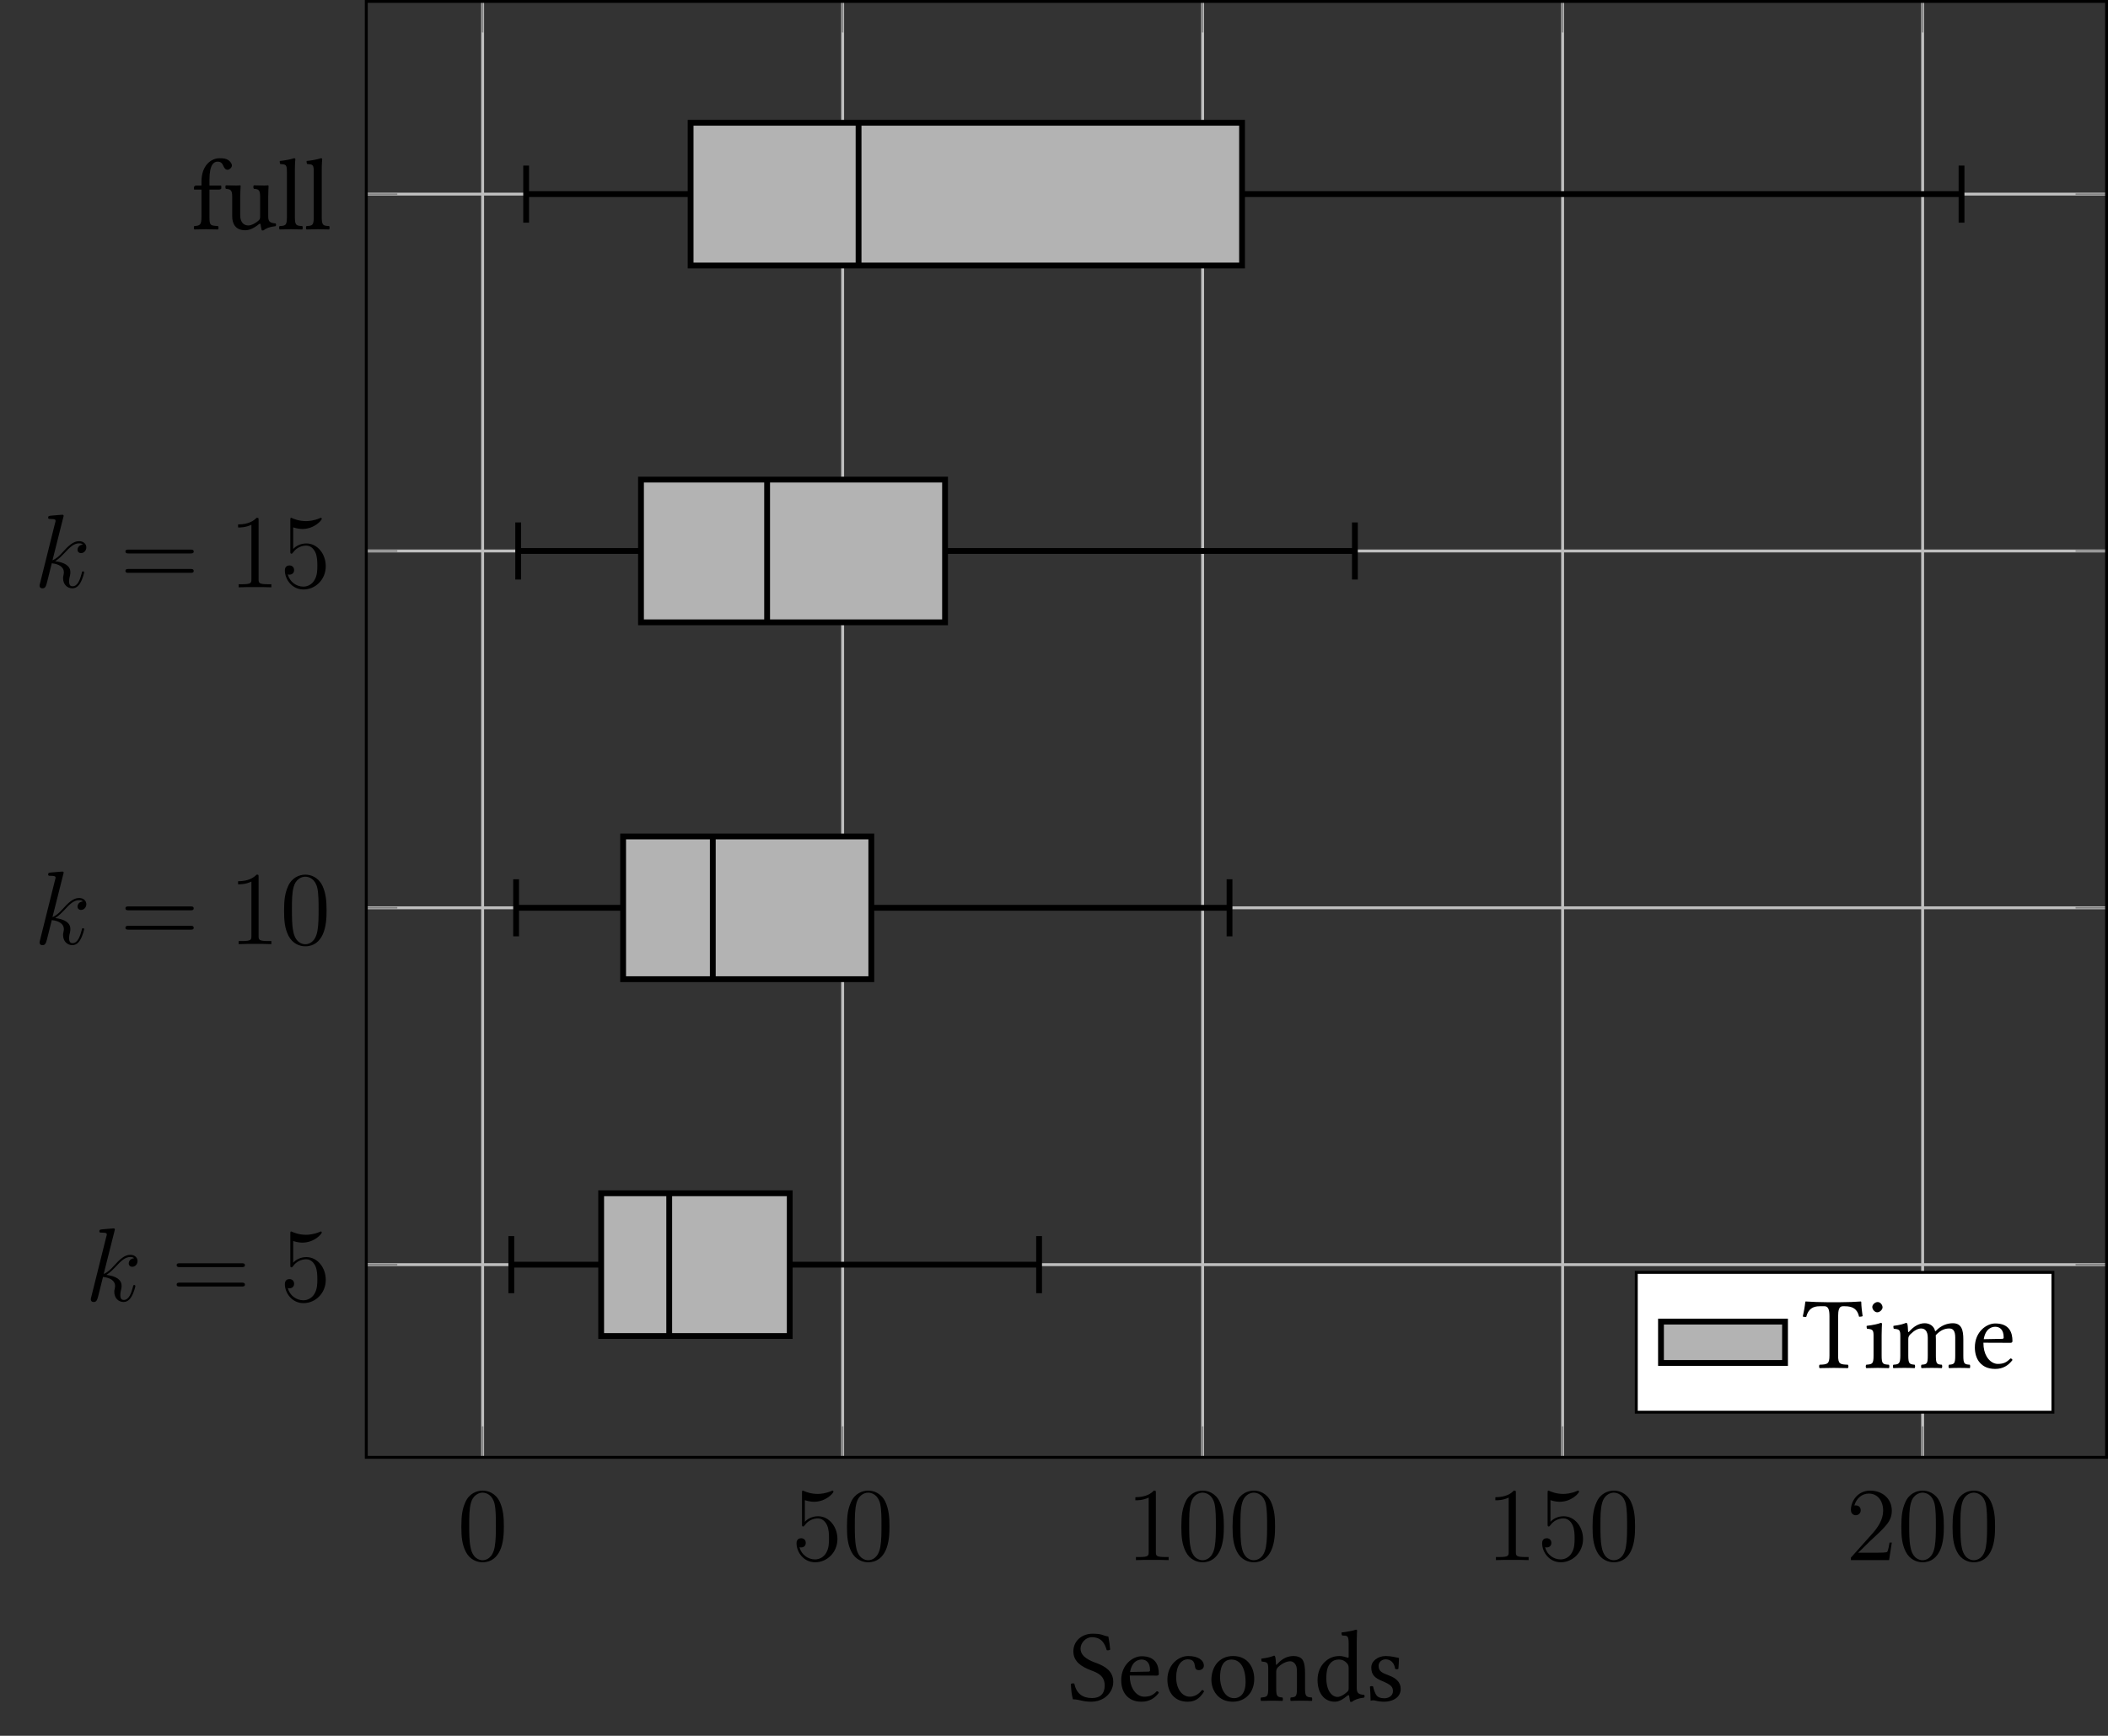 <?xml version="1.0" encoding="UTF-8"?>
<svg xmlns="http://www.w3.org/2000/svg" xmlns:xlink="http://www.w3.org/1999/xlink" width="289.058pt" height="238.034pt" viewBox="0 0 289.058 238.034" version="1.1">
<rect x="0" y="0" width="289.058" height="238.034" fill="#333333" stroke="none"/>
<defs>
<g>
<symbol overflow="visible" id="glyph0-0">
<path style="stroke:none;" d=""/>
</symbol>
<symbol overflow="visible" id="glyph0-1">
<path style="stroke:none;" d="M 6.422 -4.594 C 6.422 -5.781 6.359 -6.938 5.844 -8.031 C 5.25 -9.219 4.219 -9.531 3.516 -9.531 C 2.688 -9.531 1.656 -9.125 1.141 -7.938 C 0.734 -7.031 0.594 -6.141 0.594 -4.594 C 0.594 -3.203 0.688 -2.156 1.203 -1.141 C 1.766 -0.047 2.75 0.297 3.5 0.297 C 4.75 0.297 5.469 -0.438 5.875 -1.281 C 6.391 -2.359 6.422 -3.766 6.422 -4.594 Z M 3.5 0.016 C 3.047 0.016 2.109 -0.25 1.844 -1.812 C 1.672 -2.672 1.672 -3.766 1.672 -4.766 C 1.672 -5.938 1.672 -7 1.906 -7.844 C 2.156 -8.812 2.891 -9.25 3.5 -9.25 C 4.047 -9.25 4.875 -8.922 5.156 -7.688 C 5.328 -6.875 5.328 -5.734 5.328 -4.766 C 5.328 -3.797 5.328 -2.719 5.172 -1.844 C 4.906 -0.266 4 0.016 3.5 0.016 Z M 3.5 0.016 "/>
</symbol>
<symbol overflow="visible" id="glyph0-2">
<path style="stroke:none;" d="M 1.844 -8.219 C 2.453 -8.016 2.953 -8 3.109 -8 C 4.734 -8 5.766 -9.188 5.766 -9.391 C 5.766 -9.453 5.734 -9.531 5.656 -9.531 C 5.625 -9.531 5.594 -9.531 5.469 -9.469 C 4.656 -9.125 3.969 -9.078 3.594 -9.078 C 2.656 -9.078 1.984 -9.359 1.703 -9.484 C 1.609 -9.531 1.578 -9.531 1.562 -9.531 C 1.453 -9.531 1.453 -9.438 1.453 -9.203 L 1.453 -4.953 C 1.453 -4.688 1.453 -4.609 1.625 -4.609 C 1.688 -4.609 1.703 -4.625 1.844 -4.797 C 2.25 -5.375 2.922 -5.719 3.641 -5.719 C 4.406 -5.719 4.781 -5.016 4.891 -4.781 C 5.141 -4.219 5.156 -3.516 5.156 -2.969 C 5.156 -2.422 5.156 -1.609 4.75 -0.969 C 4.438 -0.438 3.875 -0.094 3.234 -0.094 C 2.297 -0.094 1.359 -0.734 1.109 -1.781 C 1.172 -1.75 1.266 -1.734 1.328 -1.734 C 1.578 -1.734 1.969 -1.875 1.969 -2.359 C 1.969 -2.766 1.688 -3 1.328 -3 C 1.078 -3 0.703 -2.875 0.703 -2.312 C 0.703 -1.094 1.672 0.297 3.266 0.297 C 4.891 0.297 6.312 -1.062 6.312 -2.891 C 6.312 -4.594 5.156 -6.016 3.656 -6.016 C 2.844 -6.016 2.203 -5.656 1.844 -5.25 Z M 1.844 -8.219 "/>
</symbol>
<symbol overflow="visible" id="glyph0-3">
<path style="stroke:none;" d="M 4.125 -9.188 C 4.125 -9.531 4.125 -9.531 3.844 -9.531 C 3.5 -9.156 2.781 -8.625 1.312 -8.625 L 1.312 -8.203 C 1.641 -8.203 2.359 -8.203 3.141 -8.578 L 3.141 -1.109 C 3.141 -0.594 3.094 -0.422 1.844 -0.422 L 1.391 -0.422 L 1.391 0 C 1.781 -0.031 3.172 -0.031 3.641 -0.031 C 4.109 -0.031 5.5 -0.031 5.875 0 L 5.875 -0.422 L 5.438 -0.422 C 4.172 -0.422 4.125 -0.594 4.125 -1.109 Z M 4.125 -9.188 "/>
</symbol>
<symbol overflow="visible" id="glyph0-4">
<path style="stroke:none;" d="M 6.312 -2.406 L 6 -2.406 C 5.953 -2.172 5.844 -1.375 5.688 -1.141 C 5.594 -1.016 4.781 -1.016 4.344 -1.016 L 1.688 -1.016 C 2.078 -1.344 2.953 -2.266 3.328 -2.609 C 5.516 -4.625 6.312 -5.359 6.312 -6.781 C 6.312 -8.438 5 -9.531 3.344 -9.531 C 1.672 -9.531 0.703 -8.125 0.703 -6.891 C 0.703 -6.156 1.328 -6.156 1.375 -6.156 C 1.672 -6.156 2.047 -6.375 2.047 -6.828 C 2.047 -7.234 1.781 -7.5 1.375 -7.5 C 1.25 -7.5 1.219 -7.5 1.172 -7.484 C 1.453 -8.469 2.219 -9.125 3.156 -9.125 C 4.375 -9.125 5.125 -8.109 5.125 -6.781 C 5.125 -5.562 4.422 -4.5 3.594 -3.578 L 0.703 -0.344 L 0.703 0 L 5.938 0 Z M 6.312 -2.406 "/>
</symbol>
<symbol overflow="visible" id="glyph0-5">
<path style="stroke:none;" d="M 9.688 -4.641 C 9.891 -4.641 10.141 -4.641 10.141 -4.906 C 10.141 -5.172 9.891 -5.172 9.688 -5.172 L 1.234 -5.172 C 1.031 -5.172 0.781 -5.172 0.781 -4.922 C 0.781 -4.641 1.016 -4.641 1.234 -4.641 Z M 9.688 -1.984 C 9.891 -1.984 10.141 -1.984 10.141 -2.234 C 10.141 -2.516 9.891 -2.516 9.688 -2.516 L 1.234 -2.516 C 1.031 -2.516 0.781 -2.516 0.781 -2.25 C 0.781 -1.984 1.016 -1.984 1.234 -1.984 Z M 9.688 -1.984 "/>
</symbol>
<symbol overflow="visible" id="glyph1-0">
<path style="stroke:none;" d=""/>
</symbol>
<symbol overflow="visible" id="glyph1-1">
<path style="stroke:none;" d="M 4.031 -9.594 C 4.047 -9.656 4.078 -9.734 4.078 -9.812 C 4.078 -9.953 3.938 -9.953 3.906 -9.953 C 3.891 -9.953 3.375 -9.906 3.109 -9.891 C 2.875 -9.875 2.656 -9.844 2.391 -9.828 C 2.047 -9.797 1.953 -9.781 1.953 -9.531 C 1.953 -9.375 2.094 -9.375 2.234 -9.375 C 2.969 -9.375 2.969 -9.25 2.969 -9.109 C 2.969 -9.047 2.969 -9.016 2.891 -8.766 L 0.844 -0.562 C 0.781 -0.344 0.781 -0.312 0.781 -0.234 C 0.781 0.094 1.031 0.141 1.172 0.141 C 1.578 0.141 1.656 -0.172 1.781 -0.609 L 2.453 -3.297 C 3.484 -3.188 4.109 -2.75 4.109 -2.062 C 4.109 -1.984 4.109 -1.922 4.062 -1.703 C 4 -1.484 4 -1.312 4 -1.25 C 4 -0.422 4.547 0.141 5.281 0.141 C 5.938 0.141 6.281 -0.453 6.391 -0.656 C 6.703 -1.188 6.891 -2 6.891 -2.047 C 6.891 -2.125 6.828 -2.188 6.734 -2.188 C 6.609 -2.188 6.594 -2.125 6.547 -1.891 C 6.344 -1.141 6.031 -0.141 5.312 -0.141 C 5.016 -0.141 4.828 -0.281 4.828 -0.828 C 4.828 -1.109 4.891 -1.422 4.953 -1.641 C 5 -1.891 5 -1.906 5 -2.078 C 5 -2.922 4.25 -3.406 2.922 -3.578 C 3.438 -3.891 3.953 -4.453 4.156 -4.656 C 4.984 -5.578 5.531 -6.031 6.203 -6.031 C 6.531 -6.031 6.609 -5.953 6.719 -5.859 C 6.188 -5.812 5.984 -5.438 5.984 -5.156 C 5.984 -4.812 6.25 -4.688 6.453 -4.688 C 6.844 -4.688 7.188 -5.016 7.188 -5.484 C 7.188 -5.891 6.859 -6.328 6.203 -6.328 C 5.422 -6.328 4.781 -5.766 3.766 -4.625 C 3.609 -4.453 3.078 -3.906 2.547 -3.703 Z M 4.031 -9.594 "/>
</symbol>
<symbol overflow="visible" id="glyph2-0">
<path style="stroke:none;" d="M 0.703 -8.406 L 3.062 -4.875 L 0.703 -1.328 Z M 1.109 -0.703 L 3.484 -4.234 L 5.859 -0.703 Z M 3.906 -4.875 L 6.281 -8.406 L 6.281 -1.328 Z M 3.484 -5.5 L 1.109 -9.031 L 5.859 -9.031 Z M 0 0 L 6.984 0 L 6.984 -9.734 L 0 -9.734 Z M 0 0 "/>
</symbol>
<symbol overflow="visible" id="glyph2-1">
<path style="stroke:none;" d="M 2.438 -1.703 L 2.438 -5.438 L 3.734 -5.438 C 3.859 -5.438 4.062 -5.5 4.062 -5.625 L 4.062 -5.906 C 4.062 -5.953 4.016 -5.984 3.953 -5.984 L 2.438 -5.984 L 2.438 -6.781 C 2.438 -8.938 3.078 -9.266 3.547 -9.266 C 3.969 -9.266 4.188 -9.094 4.375 -8.609 C 4.5 -8.359 4.641 -8.156 4.938 -8.156 C 5.172 -8.156 5.516 -8.453 5.516 -8.734 C 5.516 -8.969 5.359 -9.219 5.062 -9.453 C 4.703 -9.703 4.344 -9.734 3.812 -9.734 C 2.641 -9.734 1.344 -8.719 1.344 -6.547 L 1.344 -5.984 L 0.625 -5.984 C 0.375 -5.984 0.312 -5.812 0.312 -5.703 L 0.312 -5.531 C 0.312 -5.453 0.328 -5.438 0.375 -5.438 L 1.344 -5.438 L 1.344 -1.703 C 1.344 -0.547 1.109 -0.484 0.359 -0.438 C 0.281 -0.344 0.281 -0.062 0.359 0.031 C 0.844 0.016 1.344 0 1.891 0 C 2.453 0 3.125 0.016 3.609 0.031 C 3.703 -0.062 3.703 -0.344 3.609 -0.438 C 2.531 -0.484 2.438 -0.547 2.438 -1.703 Z M 2.438 -1.703 "/>
</symbol>
<symbol overflow="visible" id="glyph2-2">
<path style="stroke:none;" d="M 3.031 0.141 C 3.578 0.141 4.234 -0.141 4.906 -0.703 C 4.984 -0.75 5.109 -0.781 5.125 -0.688 C 5.156 -0.328 5.281 0.141 5.281 0.141 C 5.391 0.188 5.453 0.172 5.547 0.141 C 5.844 -0.109 6.328 -0.328 7.188 -0.422 C 7.266 -0.5 7.266 -0.719 7.188 -0.797 C 6.297 -0.859 6.172 -1.125 6.172 -1.812 L 6.172 -4.5 C 6.172 -4.906 6.219 -5.938 6.219 -5.938 C 6.219 -5.969 6.188 -6.016 6.109 -6.016 C 6.047 -6 5.828 -5.984 5.625 -5.984 C 5.172 -5.984 4.672 -6 4.203 -6.016 C 4.109 -5.938 4.109 -5.641 4.203 -5.547 C 4.891 -5.516 5.062 -5.344 5.062 -4.422 L 5.062 -1.734 C 5.062 -1.469 5.031 -1.359 4.844 -1.188 C 4.328 -0.734 3.797 -0.516 3.453 -0.516 C 3.031 -0.516 2.328 -0.719 2.328 -1.953 L 2.328 -4.5 C 2.328 -4.906 2.391 -5.938 2.391 -5.938 C 2.391 -5.969 2.344 -6.016 2.281 -6.016 C 2.203 -6 2 -5.984 1.781 -5.984 C 1.344 -5.984 0.844 -6 0.359 -6.016 C 0.281 -5.938 0.281 -5.641 0.359 -5.547 C 1.031 -5.5 1.234 -5.344 1.234 -4.438 L 1.234 -1.766 C 1.234 -0.797 1.641 0.141 3.031 0.141 Z M 3.031 0.141 "/>
</symbol>
<symbol overflow="visible" id="glyph2-3">
<path style="stroke:none;" d="M 1.328 -1.703 C 1.328 -0.547 1.172 -0.469 0.328 -0.438 C 0.234 -0.344 0.234 -0.062 0.328 0.031 C 0.812 0.016 1.328 0 1.891 0 C 2.438 0 2.969 0.016 3.438 0.031 C 3.516 -0.062 3.516 -0.344 3.438 -0.438 C 2.578 -0.469 2.422 -0.547 2.422 -1.703 L 2.422 -8.141 C 2.422 -9.047 2.484 -9.594 2.484 -9.594 C 2.484 -9.703 2.422 -9.734 2.297 -9.734 C 1.953 -9.594 0.906 -9.406 0.344 -9.359 C 0.328 -9.25 0.344 -9.031 0.438 -8.938 C 1.234 -8.891 1.328 -8.844 1.328 -7.797 Z M 1.328 -1.703 "/>
</symbol>
<symbol overflow="visible" id="glyph2-4">
<path style="stroke:none;" d="M 5.516 -8.797 C 4.703 -8.922 4.734 -9.188 3.359 -9.188 C 1.953 -9.188 0.719 -8.25 0.719 -6.766 C 0.719 -5.297 1.922 -4.625 3.156 -4.156 C 3.984 -3.844 5.016 -3.453 5.016 -2.078 C 5.016 -0.953 4.391 -0.359 3.281 -0.359 C 1.984 -0.359 1.141 -0.969 0.844 -2.344 C 0.656 -2.406 0.516 -2.375 0.375 -2.297 C 0.438 -1.234 0.484 -0.859 0.656 -0.188 C 1.531 -0.188 1.922 0.141 3.172 0.141 C 3.797 0.141 4.391 -0.016 4.891 -0.328 C 5.688 -0.828 6.188 -1.672 6.188 -2.562 C 6.188 -4.047 5.078 -4.703 3.938 -5.141 C 3.094 -5.438 1.703 -5.969 1.703 -7.141 C 1.703 -7.922 2.406 -8.703 3.234 -8.703 C 4.594 -8.703 5.016 -7.844 5.297 -6.922 C 5.453 -6.891 5.641 -6.906 5.766 -7 C 5.703 -7.672 5.656 -8.062 5.516 -8.797 Z M 5.516 -8.797 "/>
</symbol>
<symbol overflow="visible" id="glyph2-5">
<path style="stroke:none;" d="M 1.734 -3.938 C 2 -5.516 2.969 -5.641 3.312 -5.641 C 3.844 -5.641 4.469 -5.344 4.469 -4.172 C 4.469 -4.047 4.406 -3.984 4.25 -3.984 Z M 5.391 -1.297 C 4.875 -0.766 4.469 -0.547 3.656 -0.547 C 3.156 -0.547 2.562 -0.844 2.141 -1.547 C 1.859 -2.016 1.688 -2.656 1.688 -3.453 L 5.406 -3.438 C 5.562 -3.438 5.672 -3.516 5.672 -3.672 C 5.672 -4.844 5.25 -6.094 3.312 -6.094 C 2.094 -6.094 0.516 -4.938 0.516 -2.812 C 0.516 -2.031 0.719 -1.281 1.172 -0.75 C 1.641 -0.203 2.297 0.141 3.312 0.141 C 4.375 0.141 5.125 -0.344 5.672 -1.078 C 5.641 -1.219 5.547 -1.281 5.391 -1.297 Z M 5.391 -1.297 "/>
</symbol>
<symbol overflow="visible" id="glyph2-6">
<path style="stroke:none;" d="M 5.547 -1.266 C 5.5 -1.391 5.391 -1.453 5.266 -1.469 C 4.781 -0.844 4.188 -0.547 3.594 -0.547 C 2.562 -0.547 1.719 -1.578 1.719 -3.203 C 1.719 -4.75 2.391 -5.672 3.312 -5.672 C 4.125 -5.672 4.234 -5.172 4.297 -4.688 C 4.344 -4.312 4.531 -4.188 4.828 -4.188 C 5.125 -4.188 5.516 -4.375 5.516 -4.797 C 5.516 -5.562 4.719 -6.125 3.375 -6.125 C 2 -6.125 0.516 -4.891 0.516 -2.906 C 0.516 -1.109 1.516 0.141 3.281 0.141 C 4.109 0.141 4.859 -0.125 5.547 -1.266 Z M 5.547 -1.266 "/>
</symbol>
<symbol overflow="visible" id="glyph2-7">
<path style="stroke:none;" d="M 0.578 -2.859 C 0.578 -1.438 1.516 0.141 3.5 0.141 C 4.391 0.141 5.078 -0.188 5.547 -0.641 C 6.188 -1.25 6.453 -2.141 6.453 -2.984 C 6.453 -4.438 5.672 -6.125 3.531 -6.125 C 2.609 -6.125 1.859 -5.75 1.344 -5.156 C 0.844 -4.547 0.578 -3.734 0.578 -2.859 Z M 3.328 -5.641 C 4.516 -5.641 5.266 -4.547 5.266 -2.547 C 5.266 -0.781 4.359 -0.344 3.703 -0.344 C 2.25 -0.344 1.766 -2.109 1.766 -3.188 C 1.766 -4.391 2.062 -5.641 3.328 -5.641 Z M 3.328 -5.641 "/>
</symbol>
<symbol overflow="visible" id="glyph2-8">
<path style="stroke:none;" d="M 2.562 -5 C 2.484 -4.891 2.406 -4.875 2.406 -5 C 2.391 -5.375 2.359 -5.922 2.281 -6.062 C 2.266 -6.125 2.234 -6.172 2.125 -6.172 C 1.734 -6.016 1.375 -5.891 0.406 -5.766 C 0.375 -5.672 0.406 -5.453 0.438 -5.375 C 1.188 -5.297 1.344 -5.234 1.344 -4.422 L 1.344 -1.703 C 1.344 -0.562 1.203 -0.5 0.359 -0.438 C 0.281 -0.344 0.281 -0.062 0.359 0.031 C 0.781 0.016 1.344 0 1.891 0 C 2.453 0 2.875 0.016 3.297 0.031 C 3.375 -0.062 3.375 -0.344 3.297 -0.438 C 2.578 -0.5 2.438 -0.562 2.438 -1.703 L 2.438 -3.984 C 2.438 -4.281 2.562 -4.453 2.672 -4.578 C 3.203 -5.094 3.844 -5.406 4.375 -5.406 C 4.656 -5.406 4.953 -5.219 5.125 -4.891 C 5.266 -4.625 5.281 -4.234 5.281 -3.828 L 5.281 -1.703 C 5.281 -0.562 5.156 -0.5 4.422 -0.438 C 4.359 -0.344 4.359 -0.062 4.422 0.031 C 4.844 0.016 5.281 0 5.844 0 C 6.406 0 6.906 0.016 7.328 0.031 C 7.391 -0.062 7.391 -0.344 7.328 -0.438 C 6.547 -0.5 6.391 -0.562 6.391 -1.703 L 6.391 -3.781 C 6.391 -4.547 6.328 -5.219 6.016 -5.656 C 5.781 -5.953 5.344 -6.125 4.859 -6.125 C 4.172 -6.125 3.391 -5.938 2.562 -5 Z M 2.562 -5 "/>
</symbol>
<symbol overflow="visible" id="glyph2-9">
<path style="stroke:none;" d="M 4.812 -1.734 C 4.812 -1.469 4.781 -1.359 4.594 -1.188 C 4.078 -0.734 3.625 -0.516 3.281 -0.516 C 2.531 -0.516 1.75 -1.344 1.75 -3.078 C 1.75 -4.094 1.938 -4.641 2.156 -4.938 C 2.578 -5.594 3.172 -5.641 3.453 -5.641 C 3.953 -5.641 4.297 -5.453 4.578 -5.141 C 4.766 -4.906 4.812 -4.812 4.812 -4.375 Z M 4.656 -0.703 C 4.734 -0.75 4.859 -0.781 4.875 -0.688 C 4.906 -0.344 5.016 0.141 5.016 0.141 C 5.141 0.188 5.203 0.172 5.281 0.141 C 5.594 -0.109 6.078 -0.328 6.938 -0.422 C 7.016 -0.5 7.016 -0.719 6.938 -0.797 C 6.047 -0.859 5.922 -1.125 5.922 -1.812 L 5.922 -8.141 C 5.922 -9.047 5.969 -9.594 5.969 -9.594 C 5.969 -9.703 5.922 -9.734 5.797 -9.734 C 5.438 -9.594 4.391 -9.406 3.844 -9.359 C 3.812 -9.25 3.844 -9.031 3.922 -8.938 C 4.641 -8.906 4.812 -8.969 4.812 -7.797 L 4.812 -6.016 C 4.812 -5.922 4.781 -5.891 4.688 -5.891 C 4.625 -5.891 4.062 -6.125 3.594 -6.125 C 2.672 -6.125 2.062 -5.812 1.5 -5.281 C 0.906 -4.688 0.547 -3.859 0.547 -2.828 C 0.547 -1.109 1.406 0.141 2.922 0.141 C 3.453 0.141 3.984 -0.141 4.656 -0.703 Z M 4.656 -0.703 "/>
</symbol>
<symbol overflow="visible" id="glyph2-10">
<path style="stroke:none;" d="M 0.672 -1.922 C 0.719 -1.234 0.766 -0.594 0.766 0 C 0.906 -0.031 1.047 -0.047 1.109 -0.047 C 1.219 -0.047 1.297 -0.047 1.391 -0.016 C 1.766 0.078 2.156 0.141 2.672 0.141 C 3.453 0.141 4.891 -0.234 4.891 -1.625 C 4.891 -2.562 4.203 -3.125 3.25 -3.469 C 2.406 -3.797 1.859 -4 1.859 -4.766 C 1.859 -5.344 2.359 -5.672 2.828 -5.672 C 3.141 -5.672 3.953 -5.547 4.125 -4.375 C 4.219 -4.281 4.5 -4.297 4.578 -4.375 C 4.625 -4.891 4.641 -5.406 4.656 -5.859 C 4.234 -5.938 3.562 -6.125 2.828 -6.125 C 1.797 -6.125 0.859 -5.453 0.859 -4.562 C 0.859 -3.547 1.328 -3.109 2.406 -2.672 C 3.562 -2.188 3.828 -1.891 3.828 -1.297 C 3.828 -0.609 3.156 -0.328 2.641 -0.328 C 2.094 -0.328 1.781 -0.5 1.641 -0.656 C 1.344 -0.984 1.188 -1.594 1.109 -1.938 C 1.016 -2.016 0.75 -2.016 0.672 -1.922 Z M 0.672 -1.922 "/>
</symbol>
<symbol overflow="visible" id="glyph2-11">
<path style="stroke:none;" d="M 4.891 -1.703 L 4.891 -7.031 C 4.891 -7.922 5.016 -8.453 5.531 -8.453 L 5.828 -8.453 C 6.875 -8.453 7.531 -8.094 7.766 -7.016 C 7.922 -7.016 8.125 -7.031 8.25 -7.094 C 8.156 -7.734 8.078 -8.438 8.062 -9.062 C 8.062 -9.078 8.031 -9.109 8.016 -9.109 C 7.547 -9.062 6 -9 4.891 -9 L 3.703 -9 C 2.625 -9 0.984 -9.062 0.453 -9.109 C 0.422 -9.109 0.391 -9.078 0.391 -9.062 C 0.328 -8.438 0.203 -7.719 0.047 -7.047 C 0.188 -6.984 0.344 -6.984 0.516 -6.984 C 0.797 -8.094 1.438 -8.453 2.359 -8.453 L 3.047 -8.453 C 3.562 -8.453 3.703 -7.922 3.703 -7.078 L 3.703 -1.703 C 3.703 -0.547 3.453 -0.469 2.344 -0.438 C 2.266 -0.344 2.266 -0.062 2.344 0.031 C 3.031 0.016 3.734 0 4.297 0 C 4.828 0 5.547 0.016 6.234 0.031 C 6.328 -0.062 6.328 -0.344 6.234 -0.438 C 5.125 -0.469 4.891 -0.547 4.891 -1.703 Z M 4.891 -1.703 "/>
</symbol>
<symbol overflow="visible" id="glyph2-12">
<path style="stroke:none;" d="M 1.25 -8.359 C 1.25 -8 1.594 -7.625 1.922 -7.625 C 2.312 -7.625 2.656 -8.016 2.656 -8.297 C 2.656 -8.641 2.359 -9.031 1.984 -9.031 C 1.641 -9.031 1.25 -8.688 1.25 -8.359 Z M 2.531 -1.703 L 2.531 -4.484 C 2.531 -5.172 2.578 -6.062 2.578 -6.062 C 2.578 -6.125 2.516 -6.172 2.406 -6.172 C 2.016 -6.016 1.453 -5.891 0.484 -5.766 C 0.453 -5.672 0.484 -5.453 0.516 -5.375 C 1.281 -5.297 1.422 -5.219 1.422 -4.422 L 1.422 -1.703 C 1.422 -0.547 1.266 -0.5 0.422 -0.438 C 0.328 -0.344 0.328 -0.062 0.422 0.031 C 0.875 0.016 1.422 0 1.984 0 C 2.547 0 3.062 0.016 3.531 0.031 C 3.609 -0.062 3.609 -0.344 3.531 -0.438 C 2.672 -0.484 2.531 -0.547 2.531 -1.703 Z M 2.531 -1.703 "/>
</symbol>
<symbol overflow="visible" id="glyph2-13">
<path style="stroke:none;" d="M 2.375 -5 C 2.359 -5.406 2.328 -5.922 2.266 -6.062 C 2.234 -6.125 2.203 -6.172 2.094 -6.172 C 1.703 -6.016 1.344 -5.891 0.375 -5.766 C 0.344 -5.672 0.375 -5.453 0.406 -5.375 C 1.156 -5.297 1.312 -5.234 1.312 -4.422 L 1.312 -1.703 C 1.312 -0.562 1.125 -0.484 0.359 -0.438 C 0.281 -0.344 0.281 -0.062 0.359 0.031 C 0.781 0.016 1.312 0 1.875 0 C 2.422 0 2.859 0.016 3.281 0.031 C 3.359 -0.062 3.359 -0.344 3.281 -0.438 C 2.562 -0.5 2.406 -0.562 2.406 -1.703 L 2.406 -3.984 C 2.406 -4.281 2.547 -4.453 2.656 -4.578 C 3.203 -5.125 3.719 -5.406 4.156 -5.406 C 4.688 -5.406 5.078 -5.062 5.078 -4.125 L 5.078 -1.703 C 5.078 -0.562 4.969 -0.484 4.219 -0.438 C 4.141 -0.344 4.141 -0.062 4.219 0.031 C 4.562 0.016 5.078 0 5.641 0 C 6.188 0 6.656 0.016 7 0.031 C 7.078 -0.062 7.078 -0.344 7 -0.438 C 6.312 -0.484 6.188 -0.562 6.188 -1.703 L 6.188 -3.922 C 6.188 -4.109 6.188 -4.312 6.172 -4.484 C 6.844 -5.219 7.469 -5.406 8.016 -5.406 C 8.547 -5.406 8.844 -5.094 8.844 -4.156 L 8.844 -1.703 C 8.844 -0.562 8.703 -0.484 7.984 -0.438 C 7.906 -0.344 7.906 -0.062 7.984 0.031 C 8.328 0.016 8.844 0 9.406 0 C 9.969 0 10.453 0.016 10.844 0.031 C 10.906 -0.062 10.906 -0.344 10.844 -0.438 C 10.078 -0.484 9.953 -0.562 9.953 -1.703 L 9.953 -3.906 C 9.953 -5.156 9.734 -6.125 8.516 -6.125 C 7.797 -6.125 6.938 -5.859 6.203 -5.094 C 6.172 -5.047 6.078 -4.984 6.062 -5.109 C 5.938 -5.672 5.391 -6.125 4.656 -6.125 C 3.844 -6.125 3.125 -5.656 2.547 -5 C 2.469 -4.922 2.391 -4.828 2.375 -5 Z M 2.375 -5 "/>
</symbol>
</g>
<clipPath id="clip1">
  <path d="M 50 26 L 289.059 26 L 289.059 174 L 50 174 Z M 50 26 "/>
</clipPath>
<clipPath id="clip2">
  <path d="M 50 0 L 289.059 0 L 289.059 201 L 50 201 Z M 50 0 "/>
</clipPath>
</defs>
<g id="surface1">
<path style="fill:none;stroke-width:0.399;stroke-linecap:butt;stroke-linejoin:miter;stroke:rgb(75%,75%,75%);stroke-opacity:1;stroke-miterlimit:10;" d="M -3.934 -16.64 L -3.934 183.02 M 45.433 -16.64 L 45.433 183.02 M 94.796 -16.64 L 94.796 183.02 M 144.159 -16.64 L 144.159 183.02 M 193.527 -16.64 L 193.527 183.02 " transform="matrix(1,0,0,-1,70.114,183.215)"/>
<g clip-path="url(#clip1)" clip-rule="nonzero">
<path style="fill:none;stroke-width:0.399;stroke-linecap:butt;stroke-linejoin:miter;stroke:rgb(75%,75%,75%);stroke-opacity:1;stroke-miterlimit:10;" d="M -19.887 9.785 L 218.749 9.785 M -19.887 58.723 L 218.749 58.723 M -19.887 107.656 L 218.749 107.656 M -19.887 156.594 L 218.749 156.594 " transform="matrix(1,0,0,-1,70.114,183.215)"/>
</g>
<path style="fill:none;stroke-width:0.199;stroke-linecap:butt;stroke-linejoin:miter;stroke:rgb(50%,50%,50%);stroke-opacity:1;stroke-miterlimit:10;" d="M -3.934 -16.64 L -3.934 -12.387 M 45.433 -16.64 L 45.433 -12.387 M 94.796 -16.64 L 94.796 -12.387 M 144.159 -16.64 L 144.159 -12.387 M 193.527 -16.64 L 193.527 -12.387 M -3.934 183.02 L -3.934 178.766 M 45.433 183.02 L 45.433 178.766 M 94.796 183.02 L 94.796 178.766 M 144.159 183.02 L 144.159 178.766 M 193.527 183.02 L 193.527 178.766 " transform="matrix(1,0,0,-1,70.114,183.215)"/>
<path style="fill:none;stroke-width:0.199;stroke-linecap:butt;stroke-linejoin:miter;stroke:rgb(50%,50%,50%);stroke-opacity:1;stroke-miterlimit:10;" d="M -19.887 9.785 L -15.634 9.785 M -19.887 58.723 L -15.634 58.723 M -19.887 107.656 L -15.634 107.656 M -19.887 156.594 L -15.634 156.594 M 218.749 9.785 L 214.495 9.785 M 218.749 58.723 L 214.495 58.723 M 218.749 107.656 L 214.495 107.656 M 218.749 156.594 L 214.495 156.594 " transform="matrix(1,0,0,-1,70.114,183.215)"/>
<g clip-path="url(#clip2)" clip-rule="nonzero">
<path style="fill:none;stroke-width:0.399;stroke-linecap:butt;stroke-linejoin:miter;stroke:rgb(0%,0%,0%);stroke-opacity:1;stroke-miterlimit:10;" d="M -19.887 -16.64 L -19.887 183.02 L 218.749 183.02 L 218.749 -16.64 Z M -19.887 -16.64 " transform="matrix(1,0,0,-1,70.114,183.215)"/>
</g>
<g style="fill:rgb(0%,0%,0%);fill-opacity:1;">
  <use xlink:href="#glyph0-1" x="62.669" y="213.947"/>
</g>
<g style="fill:rgb(0%,0%,0%);fill-opacity:1;">
  <use xlink:href="#glyph0-2" x="108.521" y="213.947"/>
  <use xlink:href="#glyph0-1" x="115.545" y="213.947"/>
</g>
<g style="fill:rgb(0%,0%,0%);fill-opacity:1;">
  <use xlink:href="#glyph0-3" x="154.373" y="213.947"/>
  <use xlink:href="#glyph0-1" x="161.397" y="213.947"/>
  <use xlink:href="#glyph0-1" x="168.421" y="213.947"/>
</g>
<g style="fill:rgb(0%,0%,0%);fill-opacity:1;">
  <use xlink:href="#glyph0-3" x="203.737" y="213.947"/>
  <use xlink:href="#glyph0-2" x="210.761" y="213.947"/>
  <use xlink:href="#glyph0-1" x="217.785" y="213.947"/>
</g>
<g style="fill:rgb(0%,0%,0%);fill-opacity:1;">
  <use xlink:href="#glyph0-4" x="253.101" y="213.947"/>
  <use xlink:href="#glyph0-1" x="260.125" y="213.947"/>
  <use xlink:href="#glyph0-1" x="267.149" y="213.947"/>
</g>
<g style="fill:rgb(0%,0%,0%);fill-opacity:1;">
  <use xlink:href="#glyph1-1" x="11.672" y="178.41"/>
</g>
<g style="fill:rgb(0%,0%,0%);fill-opacity:1;">
  <use xlink:href="#glyph0-5" x="23.445" y="178.41"/>
</g>
<g style="fill:rgb(0%,0%,0%);fill-opacity:1;">
  <use xlink:href="#glyph0-2" x="38.359" y="178.41"/>
</g>
<g style="fill:rgb(0%,0%,0%);fill-opacity:1;">
  <use xlink:href="#glyph1-1" x="4.649" y="129.475"/>
</g>
<g style="fill:rgb(0%,0%,0%);fill-opacity:1;">
  <use xlink:href="#glyph0-5" x="16.421" y="129.475"/>
</g>
<g style="fill:rgb(0%,0%,0%);fill-opacity:1;">
  <use xlink:href="#glyph0-3" x="31.335" y="129.475"/>
  <use xlink:href="#glyph0-1" x="38.359" y="129.475"/>
</g>
<g style="fill:rgb(0%,0%,0%);fill-opacity:1;">
  <use xlink:href="#glyph1-1" x="4.649" y="80.541"/>
</g>
<g style="fill:rgb(0%,0%,0%);fill-opacity:1;">
  <use xlink:href="#glyph0-5" x="16.421" y="80.541"/>
</g>
<g style="fill:rgb(0%,0%,0%);fill-opacity:1;">
  <use xlink:href="#glyph0-3" x="31.335" y="80.541"/>
  <use xlink:href="#glyph0-2" x="38.359" y="80.541"/>
</g>
<g style="fill:rgb(0%,0%,0%);fill-opacity:1;">
  <use xlink:href="#glyph2-1" x="26.284" y="31.435"/>
  <use xlink:href="#glyph2-2" x="30.608" y="31.435"/>
  <use xlink:href="#glyph2-3" x="38.014" y="31.435"/>
  <use xlink:href="#glyph2-3" x="41.696" y="31.435"/>
</g>
<path style="fill-rule:nonzero;fill:rgb(70%,70%,70%);fill-opacity:1;stroke-width:0.797;stroke-linecap:butt;stroke-linejoin:miter;stroke:rgb(0%,0%,0%);stroke-opacity:1;stroke-miterlimit:10;" d="M 12.32 9.785 L -0.001 9.785 M -0.001 5.871 L -0.001 13.703 " transform="matrix(1,0,0,-1,70.114,183.215)"/>
<path style="fill-rule:nonzero;fill:rgb(70%,70%,70%);fill-opacity:1;stroke-width:0.797;stroke-linecap:butt;stroke-linejoin:miter;stroke:rgb(0%,0%,0%);stroke-opacity:1;stroke-miterlimit:10;" d="M 38.179 9.785 L 72.37 9.785 M 72.37 5.871 L 72.37 13.703 " transform="matrix(1,0,0,-1,70.114,183.215)"/>
<path style="fill-rule:nonzero;fill:rgb(70%,70%,70%);fill-opacity:1;stroke-width:0.797;stroke-linecap:butt;stroke-linejoin:miter;stroke:rgb(0%,0%,0%);stroke-opacity:1;stroke-miterlimit:10;" d="M 12.32 0 L 12.32 19.574 L 38.179 19.574 L 38.179 0 Z M 12.32 0 " transform="matrix(1,0,0,-1,70.114,183.215)"/>
<path style="fill:none;stroke-width:0.797;stroke-linecap:butt;stroke-linejoin:miter;stroke:rgb(0%,0%,0%);stroke-opacity:1;stroke-miterlimit:10;" d="M 21.652 0 L 21.652 19.574 " transform="matrix(1,0,0,-1,70.114,183.215)"/>
<path style="fill-rule:nonzero;fill:rgb(70%,70%,70%);fill-opacity:1;stroke-width:0.797;stroke-linecap:butt;stroke-linejoin:miter;stroke:rgb(0%,0%,0%);stroke-opacity:1;stroke-miterlimit:10;" d="M 15.331 58.723 L 0.656 58.723 M 0.656 54.809 L 0.656 62.637 " transform="matrix(1,0,0,-1,70.114,183.215)"/>
<path style="fill-rule:nonzero;fill:rgb(70%,70%,70%);fill-opacity:1;stroke-width:0.797;stroke-linecap:butt;stroke-linejoin:miter;stroke:rgb(0%,0%,0%);stroke-opacity:1;stroke-miterlimit:10;" d="M 49.363 58.723 L 98.484 58.723 M 98.484 54.809 L 98.484 62.637 " transform="matrix(1,0,0,-1,70.114,183.215)"/>
<path style="fill-rule:nonzero;fill:rgb(70%,70%,70%);fill-opacity:1;stroke-width:0.797;stroke-linecap:butt;stroke-linejoin:miter;stroke:rgb(0%,0%,0%);stroke-opacity:1;stroke-miterlimit:10;" d="M 15.331 48.934 L 15.331 68.508 L 49.363 68.508 L 49.363 48.934 Z M 15.331 48.934 " transform="matrix(1,0,0,-1,70.114,183.215)"/>
<path style="fill:none;stroke-width:0.797;stroke-linecap:butt;stroke-linejoin:miter;stroke:rgb(0%,0%,0%);stroke-opacity:1;stroke-miterlimit:10;" d="M 27.628 48.934 L 27.628 68.508 " transform="matrix(1,0,0,-1,70.114,183.215)"/>
<path style="fill-rule:nonzero;fill:rgb(70%,70%,70%);fill-opacity:1;stroke-width:0.797;stroke-linecap:butt;stroke-linejoin:miter;stroke:rgb(0%,0%,0%);stroke-opacity:1;stroke-miterlimit:10;" d="M 17.781 107.656 L 0.941 107.656 M 0.941 103.742 L 0.941 111.57 " transform="matrix(1,0,0,-1,70.114,183.215)"/>
<path style="fill-rule:nonzero;fill:rgb(70%,70%,70%);fill-opacity:1;stroke-width:0.797;stroke-linecap:butt;stroke-linejoin:miter;stroke:rgb(0%,0%,0%);stroke-opacity:1;stroke-miterlimit:10;" d="M 59.476 107.656 L 115.675 107.656 M 115.675 103.742 L 115.675 111.57 " transform="matrix(1,0,0,-1,70.114,183.215)"/>
<path style="fill-rule:nonzero;fill:rgb(70%,70%,70%);fill-opacity:1;stroke-width:0.797;stroke-linecap:butt;stroke-linejoin:miter;stroke:rgb(0%,0%,0%);stroke-opacity:1;stroke-miterlimit:10;" d="M 17.781 97.871 L 17.781 117.445 L 59.476 117.445 L 59.476 97.871 Z M 17.781 97.871 " transform="matrix(1,0,0,-1,70.114,183.215)"/>
<path style="fill:none;stroke-width:0.797;stroke-linecap:butt;stroke-linejoin:miter;stroke:rgb(0%,0%,0%);stroke-opacity:1;stroke-miterlimit:10;" d="M 35.077 97.871 L 35.077 117.445 " transform="matrix(1,0,0,-1,70.114,183.215)"/>
<path style="fill-rule:nonzero;fill:rgb(70%,70%,70%);fill-opacity:1;stroke-width:0.797;stroke-linecap:butt;stroke-linejoin:miter;stroke:rgb(0%,0%,0%);stroke-opacity:1;stroke-miterlimit:10;" d="M 24.585 156.594 L 2.034 156.594 M 2.034 152.676 L 2.034 160.508 " transform="matrix(1,0,0,-1,70.114,183.215)"/>
<path style="fill-rule:nonzero;fill:rgb(70%,70%,70%);fill-opacity:1;stroke-width:0.797;stroke-linecap:butt;stroke-linejoin:miter;stroke:rgb(0%,0%,0%);stroke-opacity:1;stroke-miterlimit:10;" d="M 100.202 156.594 L 198.859 156.594 M 198.859 152.676 L 198.859 160.508 " transform="matrix(1,0,0,-1,70.114,183.215)"/>
<path style="fill-rule:nonzero;fill:rgb(70%,70%,70%);fill-opacity:1;stroke-width:0.797;stroke-linecap:butt;stroke-linejoin:miter;stroke:rgb(0%,0%,0%);stroke-opacity:1;stroke-miterlimit:10;" d="M 24.585 146.805 L 24.585 166.379 L 100.202 166.379 L 100.202 146.805 Z M 24.585 146.805 " transform="matrix(1,0,0,-1,70.114,183.215)"/>
<path style="fill:none;stroke-width:0.797;stroke-linecap:butt;stroke-linejoin:miter;stroke:rgb(0%,0%,0%);stroke-opacity:1;stroke-miterlimit:10;" d="M 47.616 146.805 L 47.616 166.379 " transform="matrix(1,0,0,-1,70.114,183.215)"/>
<g style="fill:rgb(0%,0%,0%);fill-opacity:1;">
  <use xlink:href="#glyph2-4" x="146.466" y="233.225"/>
  <use xlink:href="#glyph2-5" x="153.231" y="233.225"/>
</g>
<g style="fill:rgb(0%,0%,0%);fill-opacity:1;">
  <use xlink:href="#glyph2-6" x="159.563" y="233.225"/>
  <use xlink:href="#glyph2-7" x="165.533" y="233.225"/>
  <use xlink:href="#glyph2-8" x="172.562" y="233.225"/>
  <use xlink:href="#glyph2-9" x="180.122" y="233.225"/>
  <use xlink:href="#glyph2-10" x="187.179" y="233.225"/>
</g>
<path style="fill-rule:nonzero;fill:rgb(100%,100%,100%);fill-opacity:1;stroke-width:0.399;stroke-linecap:butt;stroke-linejoin:miter;stroke:rgb(0%,0%,0%);stroke-opacity:1;stroke-miterlimit:10;" d="M 154.261 -10.449 L 211.39 -10.449 L 211.39 8.727 L 154.261 8.727 Z M 154.261 -10.449 " transform="matrix(1,0,0,-1,70.114,183.215)"/>
<path style="fill-rule:nonzero;fill:rgb(70%,70%,70%);fill-opacity:1;stroke-width:0.797;stroke-linecap:butt;stroke-linejoin:miter;stroke:rgb(0%,0%,0%);stroke-opacity:1;stroke-miterlimit:10;" d="M 0.001 -2.833 L 0.001 2.835 L 17.009 2.835 L 17.009 -2.833 Z M 0.001 -2.833 " transform="matrix(1,0,0,-1,227.761,184.077)"/>
<g style="fill:rgb(0%,0%,0%);fill-opacity:1;">
  <use xlink:href="#glyph2-11" x="247.16" y="187.588"/>
  <use xlink:href="#glyph2-12" x="255.487" y="187.588"/>
  <use xlink:href="#glyph2-13" x="259.267" y="187.588"/>
  <use xlink:href="#glyph2-5" x="270.285" y="187.588"/>
</g>
</g>
</svg>
